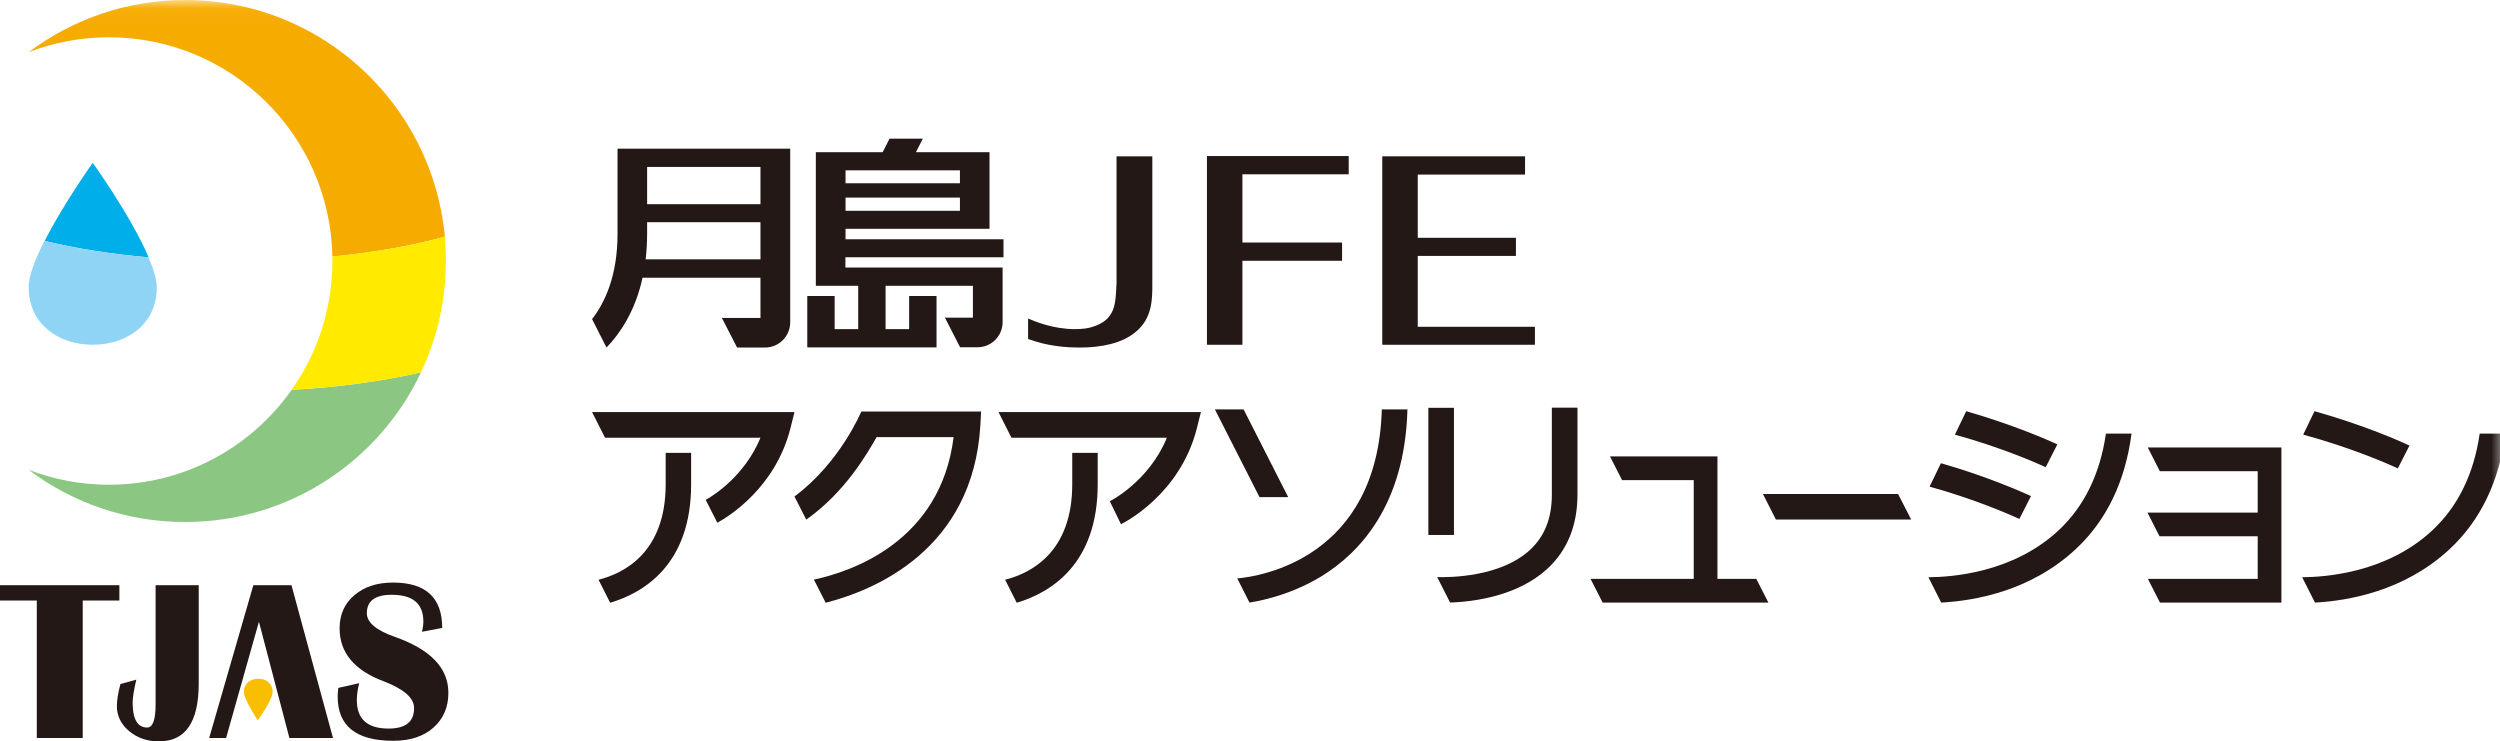 <svg width="145" height="43" viewBox="0 0 145 43" fill="none" xmlns="http://www.w3.org/2000/svg">
<g clip-path="url(#clip0_24_33338)">
<path d="M64.752 16.501C64.709 17.68 64.666 18.552 63.377 18.953C63.164 19.03 62.831 19.09 62.344 19.09C61.072 19.09 59.996 18.629 59.629 18.475V19.663C60.218 19.868 61.132 20.158 62.617 20.158C63.847 20.158 65.076 19.928 65.879 19.244C66.835 18.458 66.835 17.338 66.835 16.501V9.067H64.76V16.501" fill="#231815"/>
<path d="M70.002 19.996H72.06V15.125H77.84V14.066H72.06V10.109H78.225V9.05H70.002V19.996Z" fill="#231815"/>
<path d="M82.229 14.843H87.924V13.792H82.229V10.126H88.453V9.067H80.171V19.996H89.025V18.953H82.229V14.843Z" fill="#231815"/>
<path d="M35.817 8.622V13.57C35.817 16.014 35.066 17.578 34.34 18.509L35.177 20.158C35.945 19.364 36.842 18.065 37.268 16.108H44.107V18.441H41.87L42.75 20.158H44.372C45.175 20.158 45.832 19.5 45.832 18.697V8.622H35.825M37.533 9.682H44.107V11.844H37.533V9.682ZM37.448 15.048C37.499 14.587 37.533 14.091 37.533 13.561V12.886H44.107V15.04H37.448V15.048Z" fill="#231815"/>
<path d="M58.203 14.929V13.878H49.042V13.271H57.392V8.827H53.123L53.525 8.041H51.595L51.194 8.827H47.318V16.578H49.776V19.09H48.41V17.168H46.822V20.15H54.319V17.168H52.73V19.09H51.364V16.578H56.428V18.424H54.805L55.685 20.141H56.692C57.495 20.141 58.152 19.492 58.152 18.68V15.518H49.034V14.92H58.195M55.676 12.228H49.042V11.459H55.676V12.228ZM49.042 9.878H55.676V10.63H49.042V9.878Z" fill="#231815"/>
<path d="M110.848 30.131L110.088 28.652H102.25L103.002 30.131H110.848Z" fill="#231815"/>
<path d="M62.19 26.268V28.088C62.19 32.002 59.834 33.233 58.297 33.626L58.971 34.959C60.952 34.369 63.667 32.72 63.667 28.088V26.268H62.182" fill="#231815"/>
<path d="M57.913 23.901L58.664 25.388H67.68C66.639 27.926 64.393 29.063 64.368 29.071L65.017 30.404C65.153 30.336 68.449 28.704 69.422 24.824L69.653 23.901H57.913Z" fill="#231815"/>
<path d="M38.609 26.268V28.088C38.609 32.002 36.252 33.233 34.715 33.626L35.39 34.959C37.371 34.369 40.086 32.72 40.086 28.088V26.268H38.6" fill="#231815"/>
<path d="M34.34 23.901L35.091 25.388H44.107C43.211 27.567 41.435 28.712 40.931 28.994L41.606 30.319C42.306 29.934 44.987 28.259 45.849 24.824L46.08 23.901H34.34Z" fill="#231815"/>
<path d="M139.749 25.841C139.254 25.61 137.111 24.653 134.242 23.85L133.585 25.209C136.36 25.961 138.52 26.909 139.075 27.166L139.749 25.841Z" fill="#231815"/>
<mask id="mask0_24_33338" style="mask-type:luminance" maskUnits="userSpaceOnUse" x="0" y="0" width="146" height="43">
<path d="M145.282 0.034H0V43H145.282V0.034Z" fill="white"/>
</mask>
<g mask="url(#mask0_24_33338)">
<path d="M143.822 25.149C143.48 27.499 142.558 29.379 141.072 30.763C138.434 33.224 134.874 33.472 133.525 33.48L134.268 34.95C136.155 34.848 139.425 34.309 142.071 31.857C143.864 30.191 144.949 27.935 145.316 25.149H143.822Z" fill="#231815"/>
</g>
<path d="M84.329 23.653H82.844V31.028H84.329V23.653Z" fill="#231815"/>
<path d="M90.007 23.645V28.687C90.007 30.045 89.597 31.096 88.752 31.883C87.019 33.498 84.005 33.489 83.356 33.472L84.107 34.95C85.49 34.899 88.035 34.574 89.759 32.976C90.912 31.908 91.493 30.464 91.493 28.687V23.645H90.007Z" fill="#231815"/>
<path d="M124.569 25.952L125.269 27.328H130.947V29.729H124.552L125.252 31.105H130.947V33.575H124.577L125.277 34.95H132.321V25.952H124.569Z" fill="#231815"/>
<path d="M101.866 33.575H99.612V26.473H93.379L94.08 27.849H98.237V33.575H92.252L92.953 34.95H102.566L101.866 33.575Z" fill="#231815"/>
<path d="M80.145 23.747C79.898 32.429 73.016 33.438 71.761 33.549L72.47 34.95C73.418 34.797 75.014 34.412 76.636 33.429C78.856 32.071 81.486 29.293 81.631 23.747H80.145Z" fill="#231815"/>
<path d="M74.716 28.832L72.129 23.747H70.464L73.051 28.832H74.716Z" fill="#231815"/>
<path d="M122.144 25.149C121.802 27.499 120.88 29.379 119.395 30.763C116.756 33.224 113.196 33.472 111.847 33.48L112.59 34.95C114.477 34.848 117.747 34.309 120.385 31.857C122.178 30.191 123.262 27.935 123.63 25.149H122.135" fill="#231815"/>
<path d="M117.798 28.772C117.269 28.533 115.262 27.636 112.573 26.866L111.916 28.225C114.537 28.951 116.552 29.84 117.124 30.097L117.798 28.772Z" fill="#231815"/>
<path d="M119.326 25.773C118.771 25.516 116.748 24.628 114.041 23.85L113.384 25.209C116.013 25.935 118.063 26.824 118.652 27.097L119.326 25.773Z" fill="#231815"/>
<path d="M46.079 28.798L46.762 30.139C49.05 28.524 50.314 26.268 50.843 25.354H55.309C54.557 31.421 49.375 33.156 47.206 33.617L47.889 34.959C50.672 34.25 56.444 31.917 56.862 24.653L56.905 23.867H49.955C49.955 23.867 48.743 26.815 46.079 28.798Z" fill="#231815"/>
<mask id="mask1_24_33338" style="mask-type:luminance" maskUnits="userSpaceOnUse" x="0" y="0" width="146" height="43">
<path d="M145.282 0.034H0V43H145.282V0.034Z" fill="white"/>
</mask>
<g mask="url(#mask1_24_33338)">
<path d="M25.802 13.724C25.085 6.024 18.621 0 10.741 0C7.334 0 4.192 1.128 1.665 3.025C3.108 2.47 4.679 2.162 6.318 2.162C13.396 2.162 19.142 7.836 19.279 14.877C21.738 14.638 23.958 14.236 25.802 13.724Z" fill="#F6AB00"/>
</g>
<path d="M16.922 22.602C14.574 25.935 10.707 28.114 6.318 28.114C4.679 28.114 3.108 27.806 1.665 27.251C4.192 29.157 7.334 30.276 10.741 30.276C16.786 30.276 22.002 26.73 24.419 21.594C22.19 22.107 19.654 22.457 16.922 22.611V22.594" fill="#8BC782"/>
<path d="M25.802 13.724C23.958 14.245 21.738 14.638 19.279 14.877C19.279 14.963 19.279 15.048 19.279 15.134C19.279 17.911 18.408 20.483 16.922 22.594V22.611C19.654 22.457 22.199 22.107 24.419 21.594C25.341 19.637 25.862 17.441 25.862 15.134C25.862 14.655 25.836 14.185 25.793 13.724" fill="#FFEA00"/>
<path d="M2.587 13.972C4.346 14.399 6.395 14.732 8.623 14.929C7.624 12.57 5.379 9.443 5.379 9.443C5.379 9.443 3.688 11.81 2.587 13.98" fill="#00AFE9"/>
<path d="M1.665 16.68C1.665 18.74 3.33 19.996 5.379 19.996C7.428 19.996 9.093 18.74 9.093 16.68C9.093 16.219 8.905 15.604 8.615 14.929C6.386 14.732 4.337 14.407 2.578 13.972C2.049 15.014 1.656 16.014 1.656 16.68" fill="#8FD3F5"/>
<path d="M6.924 33.942V34.831H4.798V42.803H2.134V34.831H0V33.942H6.924Z" fill="#231815"/>
<path d="M11.526 33.942V39.642C11.526 41.88 10.758 43 9.221 43C8.538 43 7.966 42.803 7.488 42.402C7.018 42.009 6.779 41.522 6.779 40.958C6.779 40.616 6.848 40.197 6.984 39.676L7.906 39.419C7.761 40.035 7.693 40.479 7.693 40.753C7.693 41.71 7.975 42.197 8.538 42.197C8.863 42.197 9.025 41.744 9.025 40.847V33.942H11.535" fill="#231815"/>
<path d="M13.114 42.803H12.132L14.694 33.942H16.905L19.313 42.803H16.785L15.018 36.061L13.114 42.803Z" fill="#231815"/>
<path d="M25.648 36.42L24.478 36.642C24.529 36.403 24.555 36.206 24.555 36.044C24.555 35.01 23.94 34.497 22.719 34.497C21.755 34.497 21.276 34.856 21.276 35.566C21.276 36.095 21.814 36.557 22.89 36.933C24.973 37.668 26.006 38.744 26.006 40.18C26.006 41.017 25.716 41.693 25.136 42.205C24.555 42.718 23.778 42.966 22.805 42.966C20.662 42.966 19.586 42.111 19.586 40.411C19.586 40.274 19.595 40.103 19.62 39.898L20.832 39.625C20.739 40.001 20.696 40.325 20.696 40.607C20.696 41.71 21.311 42.257 22.54 42.257C23.522 42.257 24.017 41.864 24.017 41.069C24.017 40.479 23.428 39.966 22.25 39.514C20.542 38.873 19.697 37.847 19.697 36.446C19.697 35.651 19.979 35.01 20.551 34.523C21.123 34.036 21.866 33.788 22.796 33.788C24.7 33.788 25.648 34.668 25.648 36.42Z" fill="#231815"/>
<path d="M14.148 40.112C14.148 39.642 14.532 39.36 14.993 39.368C15.454 39.368 15.821 39.667 15.812 40.137C15.804 40.607 14.95 41.778 14.95 41.778C14.95 41.778 14.139 40.582 14.148 40.112Z" fill="#FABE00"/>
</g>
<defs>
<clipPath id="clip0_24_33338">
<rect width="145" height="43" fill="white"/>
</clipPath>
</defs>
</svg>
